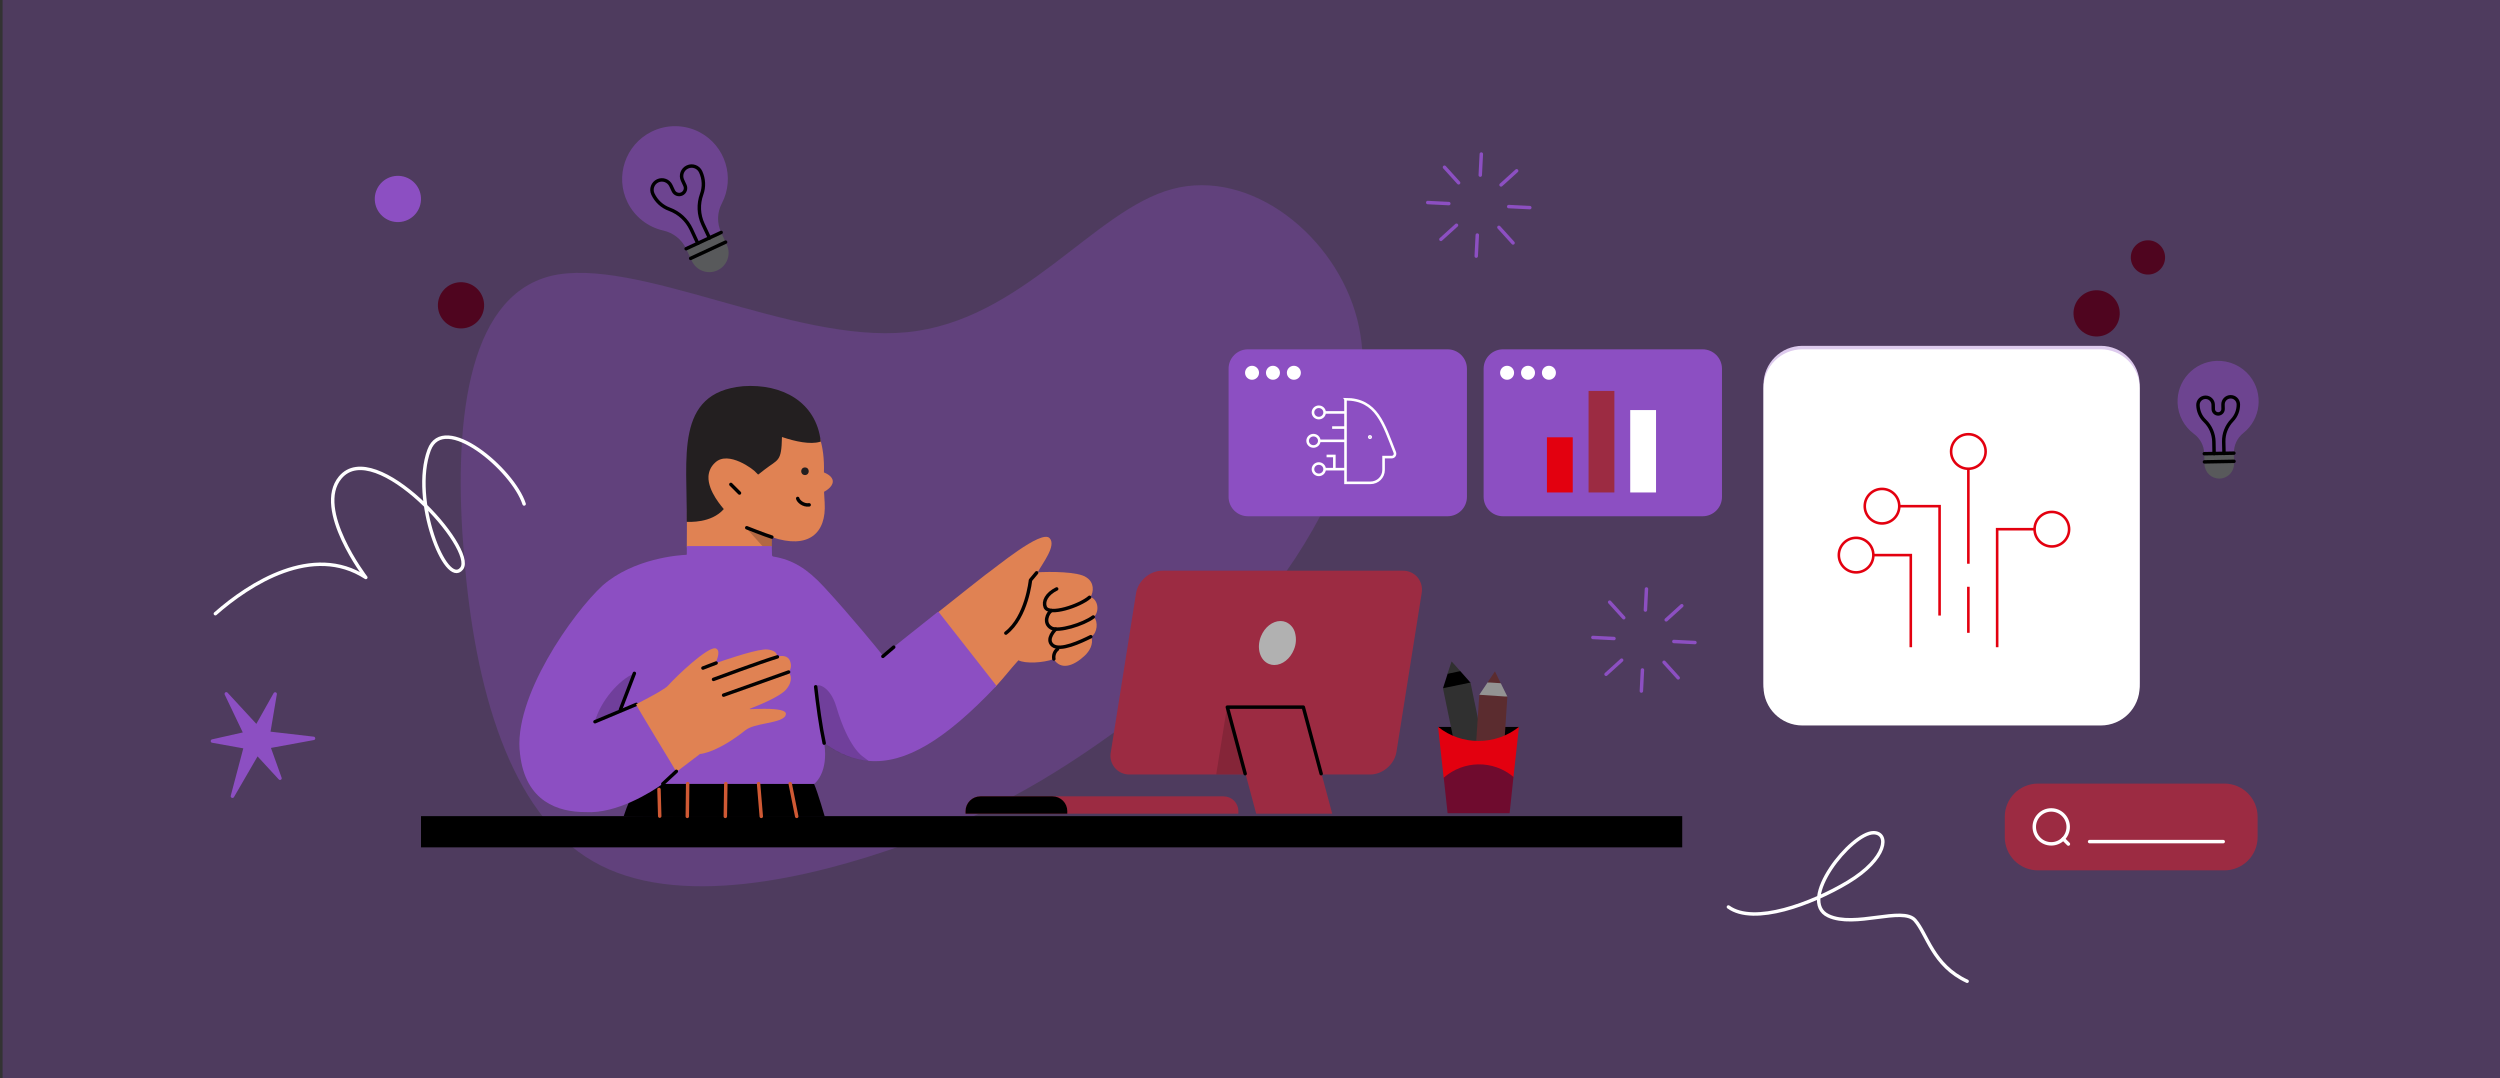 <?xml version="1.0" encoding="UTF-8"?>
<svg xmlns="http://www.w3.org/2000/svg" viewBox="0 0 2891.34 1247.24" height="1247.24" width="2891.34"><rect x="0" y="0" width="2891.34" height="1247.24" fill="#333333" stroke="none"/>  <defs>
    <style>
      .cls-1, .cls-2 {
        stroke-miterlimit: 10;
        stroke-width: 3px;
      }

      .cls-1, .cls-2, .cls-3, .cls-4, .cls-5, .cls-6, .cls-7 {
        fill: none;
      }

      .cls-1, .cls-3 {
        stroke: #fff;
      }

      .cls-2 {
        stroke: #e3000f;
      }

      .cls-8 {
        fill: #030202;
      }

      .cls-8, .cls-9 {
        opacity: .2;
      }

      .cls-8, .cls-9, .cls-10, .cls-11, .cls-12, .cls-13, .cls-14, .cls-15, .cls-16, .cls-17, .cls-18, .cls-19, .cls-20, .cls-21, .cls-22, .cls-23, .cls-24, .cls-25, .cls-26 {
        stroke-width: 0px;
      }

      .cls-8, .cls-9, .cls-26 {
        isolation: isolate;
      }

      .cls-3, .cls-4, .cls-5, .cls-6, .cls-7 {
        stroke-linecap: round;
        stroke-linejoin: round;
        stroke-width: 4px;
      }

      .cls-4 {
        stroke: #030202;
      }

      .cls-5 {
        stroke: #000;
      }

      .cls-6 {
        stroke: #8c4fc2;
      }

      .cls-7 {
        stroke: #cf5934;
      }

      .cls-10 {
        opacity: .5;
      }

      .cls-10, .cls-12, .cls-23 {
        fill: #8c4fc2;
      }

      .cls-27, .cls-12 {
        opacity: .3;
      }

      .cls-13 {
        fill: #4f051f;
      }

      .cls-14 {
        fill: #5b2c2f;
      }

      .cls-15 {
        fill: #9c2b42;
      }

      .cls-16 {
        fill: #6f0b2e;
      }

      .cls-17 {
        fill: #58595b;
      }

      .cls-18 {
        fill: #231f20;
      }

      .cls-19 {
        fill: #e3000f;
      }

      .cls-20 {
        fill: #e08253;
      }

      .cls-21 {
        fill: #b1b1b1;
      }

      .cls-22 {
        fill: #939393;
      }

      .cls-24 {
        fill: #303030;
      }

      .cls-25 {
        fill: #fff;
      }

      .cls-26 {
        opacity: .15;
      }
    </style>
  </defs>
  <g id="background">
    <path class="cls-25" d="m2084.54,399.97h345.06c24.75,0,44.99,20.09,44.99,44.99v345.06c0,24.75-20.09,44.99-44.99,44.99h-345.06c-24.75,0-44.99-20.09-44.99-44.99v-345.06c0-24.9,20.09-44.99,44.99-44.99Z"/>
  </g>
  <g id="Icone">
    <rect class="cls-12" x="3" y="-6" width="2891" height="1253"/>
    <path class="cls-23" d="m362.98,851.99l-50.1-5.79,7.3-43.3c.2-1-.4-1.9-1.3-2.2s-1.9.1-2.4.9l-20,35.6-33.3-36.1c-.7-.7-1.8-.9-2.6-.3-.8.6-1.1,1.6-.7,2.5l20.9,43.79-35.5,8c-.9.2-1.6,1-1.6,2s.7,1.8,1.6,1.9l36.1,6.5-14.5,54.8c-.3,1,.2,2,1.2,2.4.2.1.5.2.8.2.7,0,1.4-.4,1.7-1l27.3-47.1,24.5,26.6c.6.7,1.7.9,2.5.4.8-.5,1.2-1.5.8-2.4l-12.3-34.4,49.6-9.1c1-.2,1.7-1,1.6-2-.1-1-.6-1.8-1.6-1.9Z"/>
    <g class="cls-27">
      <path class="cls-23" d="m636.48,319.27c98.39-24.11,280.11,77.99,412.39,64.95,133.1-13.11,215.93-141.29,306.89-165.59,90.97-24.3,189.16,54.53,213.88,150.4,24.79,96.67-24.7,210.46-82.65,292.86-57.21,81.51-122.89,131.63-190.41,179.44-67.46,48.63-137.64,94.2-249.4,135.12-111.83,40.1-265.23,75.55-361.46,19.61-97.04-55.88-136.83-202.32-148.9-351.98-12.8-148.76,1.36-299.85,99.67-324.79Z"/>
    </g>
    <g>
      <path class="cls-13" d="m2398.11,363.75c.73,14.75,13.28,26.11,28.03,25.38,14.75-.74,26.11-13.29,25.38-28.04-.74-14.75-13.29-26.11-28.04-25.38-14.75.74-26.11,13.29-25.37,28.04Z"/>
      <path class="cls-13" d="m2464.38,298.71c.54,10.93,9.85,19.36,20.78,18.81,10.93-.54,19.36-9.85,18.81-20.78s-9.85-19.36-20.78-18.81c-10.93.55-19.36,9.85-18.81,20.78Z"/>
    </g>
    <g>
      <path class="cls-10" d="m753.52,152.3c-30.26,15.03-42.59,51.64-27.67,81.86,8.15,16.48,23.38,28.43,41.31,32.48,11.61,2.57,21.33,10.34,26.39,21.03l5.8,4.8,32.71-15.22,1.98-8.43c-4.96-10.64-4.73-23.05.75-33.47,15.64-29.9,4.18-66.79-25.75-82.51-17.33-9.01-37.99-9.24-55.52-.52Z"/>
      <path class="cls-17" d="m793.59,287.73l6.57,14.12c5.21,11.18,18.43,16,29.61,10.8,11.19-5.21,16.01-18.43,10.8-29.62l-6.57-14.11-40.41,18.81Z"/>
      <path class="cls-5" d="m793.55,287.66l40.49-18.85"/>
      <path class="cls-5" d="m798.76,298.84l40.42-18.81"/>
      <path class="cls-5" d="m806.98,281.41l-7.51-16.12c-5.03-10.8-14.11-19.24-25.3-23.31-8.48-3.1-15.26-9.41-19.08-17.59-2.69-5.78-.14-12.6,5.57-15.26,5.78-2.69,12.6-.14,15.26,5.57l2.8,6.01c1.72,3.7,6.13,5.31,9.83,3.58,3.7-1.72,5.31-6.13,3.58-9.83l-2.8-6.02c-2.69-5.78-.14-12.6,5.57-15.26l.15-.07c5.78-2.69,12.6-.14,15.27,5.57,3.81,8.18,4.23,17.55,1.14,26.02-4.05,11.27-3.56,23.61,1.51,34.49l7.54,16.01"/>
    </g>
    <path class="cls-13" d="m506.47,354.44c.73,14.75,13.28,26.11,28.03,25.38,14.75-.74,26.11-13.29,25.38-28.04-.74-14.75-13.29-26.11-28.04-25.38-14.75.74-26.11,13.29-25.37,28.04Z"/>
    <path class="cls-23" d="m433.47,231.44c.73,14.75,13.28,26.11,28.03,25.38,14.75-.74,26.11-13.29,25.38-28.04-.74-14.75-13.29-26.11-28.04-25.38-14.75.74-26.11,13.29-25.37,28.04Z"/>
    <path class="cls-25" d="m2084.54,404h345.06c24.75,0,44.99,20.09,44.99,44.99v345.06c0,24.75-20.09,44.99-44.99,44.99h-345.06c-24.75,0-44.99-20.09-44.99-44.99v-345.06c0-24.9,20.09-44.99,44.99-44.99Z"/>
    <path class="cls-3" d="m1998.96,1048.96c29.7,21.5,96.7-3.8,138.1-28.6,46-27.6,48.1-57.3,29.7-57.3-25.6,0-89,78.8-52.2,96.1,30.4,14.4,85.9-11.2,100.2,5.1,14.3,16.3,20.5,52.2,60.3,70.6"/>
    <g>
      <path class="cls-6" d="m1898.31,799.23l1.22-24.4"/>
      <path class="cls-6" d="m1902.97,705.55l1.22-24.4"/>
      <path class="cls-6" d="m1842.22,737.25l24.4,1.21"/>
      <path class="cls-6" d="m1935.88,741.91l24.4,1.21"/>
      <path class="cls-6" d="m1940.89,783.98l-16.33-18.04"/>
      <path class="cls-6" d="m1877.94,714.44l-16.33-18.04"/>
      <path class="cls-6" d="m1857.45,779.83l18.04-16.34"/>
      <path class="cls-6" d="m1927.01,716.87l18.04-16.33"/>
    </g>
    <g>
      <path class="cls-6" d="m1707.31,296.23l1.22-24.4"/>
      <path class="cls-6" d="m1711.97,202.55l1.22-24.4"/>
      <path class="cls-6" d="m1651.22,234.25l24.4,1.21"/>
      <path class="cls-6" d="m1744.88,238.91l24.4,1.21"/>
      <path class="cls-6" d="m1749.89,280.98l-16.33-18.04"/>
      <path class="cls-6" d="m1686.94,211.44l-16.33-18.04"/>
      <path class="cls-6" d="m1666.45,276.83l18.04-16.34"/>
      <path class="cls-6" d="m1736.01,213.87l18.04-16.33"/>
    </g>
    <g>
      <path class="cls-23" d="m1674.11,404h-230.79c-12.36,0-22.42,10-22.42,22.42v148.22c0,12.37,10.01,22.42,22.42,22.42h230.83c12.37,0,22.42-10.01,22.42-22.42v-148.22c-.05-12.41-10.1-22.42-22.47-22.42Z"/>
      <path class="cls-25" d="m1448.03,439.22c4.47,0,8.09-3.63,8.09-8.09s-3.63-8.09-8.09-8.09-8.09,3.63-8.09,8.09,3.62,8.09,8.09,8.09Z"/>
      <path class="cls-25" d="m1472.22,439.22c4.47,0,8.09-3.63,8.09-8.09s-3.63-8.09-8.09-8.09-8.09,3.63-8.09,8.09,3.62,8.09,8.09,8.09Z"/>
      <path class="cls-25" d="m1496.4,439.22c4.47,0,8.1-3.63,8.1-8.09s-3.63-8.09-8.1-8.09-8.09,3.63-8.09,8.09,3.63,8.09,8.09,8.09Z"/>
    </g>
    <g>
      <path class="cls-23" d="m1969.08,404h-230.79c-12.36,0-22.42,10-22.42,22.42v148.22c0,12.37,10.01,22.42,22.42,22.42h230.83c12.37,0,22.42-10.01,22.42-22.42v-148.22c-.05-12.41-10.1-22.42-22.47-22.42Z"/>
      <path class="cls-25" d="m1743.01,439.22c4.47,0,8.09-3.63,8.09-8.09s-3.63-8.09-8.09-8.09-8.09,3.63-8.09,8.09,3.62,8.09,8.09,8.09Z"/>
      <path class="cls-25" d="m1767.2,439.22c4.47,0,8.09-3.63,8.09-8.09s-3.63-8.09-8.09-8.09-8.09,3.63-8.09,8.09,3.62,8.09,8.09,8.09Z"/>
      <path class="cls-25" d="m1791.38,439.22c4.47,0,8.1-3.63,8.1-8.09s-3.63-8.09-8.1-8.09-8.09,3.63-8.09,8.09,3.63,8.09,8.09,8.09Z"/>
    </g>
    <g>
      <path class="cls-19" d="m1818.93,505.75h-29.85v63.81h29.85v-63.81Z"/>
      <path class="cls-15" d="m1867.09,452.13h-29.85v117.42h29.85v-117.42Z"/>
      <path class="cls-25" d="m1915.26,474.26h-29.85v95.29h29.85v-95.29Z"/>
    </g>
    <g>
      <path class="cls-15" d="m1584.76,895.72c14.4,0,27.99-11.73,30.3-26.14l29.11-183.39c.61-3.26.49-6.62-.34-9.84-.83-3.22-2.37-6.21-4.48-8.77-2.13-2.44-4.77-4.38-7.74-5.69-2.97-1.3-6.18-1.93-9.42-1.86h-278.04c-14.39,0-27.98,11.72-30.29,26.13l-29.11,183.4c-.69,3.22-.64,6.56.16,9.75.79,3.2,2.31,6.18,4.43,8.7,2.12,2.52,4.79,4.53,7.8,5.86,3.01,1.34,6.29,1.96,9.59,1.83h278.03Z"/>
      <path class="cls-26" d="m1494.57,895.57l12.66-79.04-87.94-.05-12.67,79.09h87.95Z"/>
      <path class="cls-15" d="m1540.75,941.03l-33.38-124.65-87.93-.03,33.38,124.69h87.93Z"/>
      <path class="cls-21" d="m1473.83,769.1c9.25,0,18.34-7.14,22.61-17.76,2.58-6.14,3.05-12.96,1.32-19.39-.68-2.76-2-5.34-3.84-7.51-1.83-2.17-4.16-3.89-6.77-5.02-1.98-.79-4.08-1.2-6.21-1.19-9.25,0-18.33,7.14-22.61,17.76-5.38,13.36-1.21,27.68,9.3,31.92,1.98.79,4.08,1.2,6.21,1.2Z"/>
      <path class="cls-5" d="m1527.98,894.82l-20.65-77h-87.9l20.65,77"/>
      <path class="cls-15" d="m1432.2,941.03l.04-2.91c0-4.54-1.81-8.89-5.01-12.09-3.21-3.2-7.55-5.01-12.09-5.01h-281.32c-4.54,0-8.88,1.81-12.09,5.01-3.2,3.2-5.01,7.55-5.01,12.09v2.91h315.5Z"/>
      <path class="cls-11" d="m1234.32,941.03l.04-2.91c0-4.54-1.81-8.89-5.02-12.09-3.2-3.2-7.55-5.01-12.09-5.01h-83.45c-4.54,0-8.88,1.81-12.09,5.01-3.2,3.2-5.01,7.55-5.01,12.09v2.91h117.62Z"/>
    </g>
    <g>
      <path class="cls-11" d="m1680.6,773.52l-6.31,5.66c-.11,0-.11.11-.11.22l-5.32,16.63c0,.11,0,.22.21.22l16.64-.11s13.91-5.98,15-6.53v-.1l-11.74-13.27s-.11-.11-.22-.11l-8.15-2.61Z"/>
      <path class="cls-22" d="m1710.93,803.42l9.57-14.24,7.61-.98,7.6,1.96,7.61,15.43q0,.11-.1.11l-16.09,2.29-16.09-4.46q-.22,0-.11-.11Z"/>
      <path class="cls-11" d="m1735.61,866.36l-49.58.87-22.61-26.3c-.11-.11,0-.22.11-.22h93.06c.11,0,.11.11.11.22l-21.09,25.43Z"/>
      <path class="cls-24" d="m1724.74,905.39l-24.03-115.88c0-.11-.11-.11-.11-.11l-31.63,6.52c-.11,0-.11.11-.11.11l23.91,115.99,31.97-6.63Z"/>
      <path class="cls-24" d="m1678.75,765.15l-4.67,14.03q0,.11.1.11l14.46-3.05c.11,0,.11-.11.11-.21l-9.78-10.98s-.11,0-.22.1Z"/>
      <path class="cls-14" d="m1743.22,805.7l-32.29-2.17q-.11,0-.11.11l-7.72,118.17,32.51,2.06,7.71-118.17h-.1Z"/>
      <path class="cls-14" d="m1729.08,776.68l6.53,13.48-15.11-.98,8.37-12.61s.1,0,.21.11Z"/>
      <path class="cls-19" d="m1709.95,856.91c-16.85.11-33.27-5.55-46.53-16.09-.11-.11-.22,0-.22.11l6.42,58.48,10.43,35.12,59.36-.55,10.98-35.44,6.31-57.61c0-.11-.11-.11-.22-.11-13.26,10.54-29.68,16.2-46.53,16.09Z"/>
      <path class="cls-16" d="m1750.39,898.54c-23.48-19.78-57.62-19.24-80.66.87v.11l4.45,40.99h71.75l4.46-41.97Z"/>
    </g>
    <path class="cls-11" d="m1945.55,943.89H486.91v36.11h1458.64v-36.11Z"/>
    <g>
      <path class="cls-20" d="m892.68,632.85v-11.25c0-.14.15-.28.29-.28,41.71,14.09,63.06-4.13,60.78-40,0,0-.71-11.39-.71-12.39v-.14c1.57-.85,10.11-5.55,10.11-11.96s-8.54-9.68-10.11-10.39l-.14-.14c1.99-62.35-32.03-94.1-92.25-91.39-15.51.71-65.91,8.68-65.91,77.58l-.42,100.36q0,.14.14.14l98.22-.14Z"/>
      <path class="cls-8" d="m892.68,621.75c0-.29-.14-.43-.42-.57-11.25-3.99-21.07-6.84-28.62-10.82-.42-.15-.71.28-.42.57l28.9,32.17c.28.28.85,0,.71-.43,0-2.56-.15-17.65-.15-20.92Z"/>
      <path class="cls-20" d="m1150.92,794.71c13.52-14.81,15.8-18.79,26.9-31.04,8.4,4.13,28.61,2.99,40.86-1.42,8.25,13.24,23.06,8.11,35.87-3.99,5.27-4.98,10.39-12.95,7.69-22.06,6.97-4.27,7.97-17.08,2.99-22.78,6.69-6.55,4.69-20.07-3.99-22.92,3.7-6.12,4.56-16.8-4.84-22.77-9.39-6.84-42.99-6.69-56.23-5.84,5.27-10.25,22.07-30.89,13.67-39.58-9.68-9.96-62.21,34.17-74.31,42.57-8.97,6.97-27.9,21.92-54.52,43.13-.29.29-.43.71-.29,1.14,4.41,7.97,63.49,81.85,66.2,85.56Z"/>
      <path class="cls-11" d="m953.9,944.46c0,.43-7.69-27.04-12.39-37.86-.14.14-203.56-.86-203.56-.43-6.84,11.96-12.39,24.77-16.66,37.87-1.28,1.28,231.47.57,232.61.42Z"/>
      <path class="cls-4" d="m892.68,621.18c-8.68-2.71-29.04-10.82-29.04-10.82"/>
      <path class="cls-5" d="m855.25,570.21l-9.97-9.96"/>
      <path class="cls-4" d="m935.82,583.88c-7.12,1-12.67-4.56-13.24-7.4"/>
      <path class="cls-18" d="m930.98,540.6c-5.84.15-5.84,8.69,0,8.83,5.83-.14,5.83-8.68,0-8.83Z"/>
      <path class="cls-23" d="m677.16,939.2c35.87,2.27,76.87-23.49,88.97-32.46.14-.14.29-.14.43-.14h174.81c.14,0,.28,0,.43-.15,1.85-1.42,15.94-13.8,11.67-45.41-.14-.57.57-.99,1.14-.71,16.51,11.67,33.03,18.22,50.11,19.65,42.42,3.7,88.54-24.35,147.19-86.27.29-.28.29-.85,0-1.28-5.69-7.26-58.79-75.02-65.91-84.13-.42-.57-1.28-.71-1.85-.29-28.47,22.49-57.65,45.98-62.49,49.83-.29.28-.71.14-1-.15-4.7-5.97-36.44-45.12-67.76-79-19.5-21.07-36.16-31.32-58.51-35.02-.99-.14-1.56-1-1.56-1.85l-.15-9.54c0-.43-.28-.71-.71-.71h-96.94c-.43,0-.71.28-.71.71v8.68c0,.43-.29.71-.71.71-7.69.29-60.36,3.85-96.52,35.31-34.17,31.32-104.49,130.11-95.66,195.02,6.26,55.67,44.7,67.2,75.73,67.2Z"/>
      <path class="cls-9" d="m998.17,875.14c-.29-.15-16.8-9.97-30.89-57.66-7.69-25.91-24.06-27.47-23.92-23.2,1.43,27.05,9.54,63.63,9.97,65.2v.14c4.55,3.13,22.92,17.79,50.82,20.5.14,0,.28-.14.14-.29l-6.12-4.69Z"/>
      <path class="cls-7" d="m880.44,944.18l-3.13-37.87"/>
      <path class="cls-7" d="m921.44,944.18l-7.54-37.87"/>
      <path class="cls-7" d="m838.87,944.18l.57-37.87"/>
      <path class="cls-7" d="m794.89,944.18l.42-37.87"/>
      <path class="cls-7" d="m763,943.89l-.85-30.89"/>
      <path class="cls-9" d="m717.02,822.61s.14,0,0,0c4.27-10.96,7.4-19.79,12.24-32.17,3.28-8.12,2.14-4.99,4.27-11.39,0-.15-.14-.29-.14-.15-17.65,7.41-38.86,32.03-45.41,55.67,0,.14.14.28.14.14,2.85-1.28,27.62-11.53,28.9-12.1Z"/>
      <path class="cls-5" d="m735.95,814.64l-47.83,20.07"/>
      <path class="cls-5" d="m733.67,778.76l-16.08,41.85"/>
      <path class="cls-5" d="m953.19,859.48c-4.13-19.22-7.55-44.7-9.83-65.2"/>
      <path class="cls-5" d="m1021.09,759.12l12.53-10.68"/>
      <path class="cls-4" d="m1260.1,690.79c-11.39,9.96-46.83,21.64-51.25,11.39-2.7-6.55,1.57-15.38,13.24-21.07"/>
      <path class="cls-4" d="m1264.37,713.56c-11.39,8.55-40.43,17.37-48.4,12.82-9.96-5.7-4.27-17.66,0-20.22"/>
      <path class="cls-4" d="m1261.53,736.34c-11.39,5.69-35.59,17.08-44.13,9.97-8.55-7.12,3.55-18.65,3.55-18.65"/>
      <path class="cls-4" d="m1218.82,762.11c-.71-4.27.85-8.69,4.27-11.39"/>
      <path class="cls-4" d="m1198.89,662.46l-7.12,8.54s-4.27,42.71-28.47,61.21"/>
      <path class="cls-18" d="m837.02,588.86v-.14c-.99-1.57-18.5-20.22-17.65-37.73.43-6.26,2.99-11.67,7.69-15.94,15.23-14.66,45.41,8.54,46.98,11.1.14.15,2.42,2.42,2.42,2.42.28.29.71.15.85,0,.43-.28,6.41-4.98,6.69-5.26,16.09-12.53,19.79-8.69,20.36-37.73,0-.14.14-.14.14-.14,15.37,5.27,32.88,8.83,43.7,5.55,0,0,.43-.14.71-.14.15,0,.29-.14.29-.14v-.43c-5.41-45.55-44.7-66.76-89.68-63.63-80.15,7.26-64.21,83.85-65.34,156.73q0,.14.14.14c2.42,0,28.18,1.85,42.7-14.66Z"/>
      <path class="cls-20" d="m785.21,890.51l24.34-18.51c2.28-.14,20.78-2.27,52.53-27.47,5.12-4.13,14.8-6.12,24.06-7.97,11.67-2.42,22.77-4.7,22.77-11.11,0-3.7-8.4-5.69-25.05-5.69-6.26,0-12.53.29-16.37.43-.43,0-.43-.43-.14-.57,9.68-3.7,34.87-13.95,41.85-22.21,8.97-10.82,4.55-18.08,3.13-19.93-.14-.14-.14-.28,0-.43,1-1.28,4.13-5.83,1.28-12.81-2.56-6.26-9.54-6.12-14.09-4.98-.14,0-.29-.14-.43-.28-.14-.86-.57-2.14-1.57-3.56-1.42-2.71-8.68-5.13-14.66-4.13-14.09,1.42-47.54,13.09-54.66,15.51-.29.15-.57-.14-.43-.42,1.57-3.7,6.41-15.09-.71-16.66-9.82-.57-43.13,30.61-54.67,43.42-2.7,3.13-15.08,10.25-36.72,21.35-1.14-.14,46.41,77.3,46.12,77.44.14.15.29.15.43.15l2.99-1.57Z"/>
      <path class="cls-4" d="m899.09,759.69c-18.65,5.55-73.88,26.05-73.88,26.05"/>
      <path class="cls-4" d="m912.04,777.2l-75.16,26.76"/>
      <path class="cls-4" d="m828.2,766.8l-15.23,5.84"/>
      <path class="cls-5" d="m782.22,892.08l-15.66,14.52"/>
    </g>
  </g>
  <g id="commun_illustration_for_session" data-name="commun illustration for session">
    <g>
      <path class="cls-15" d="m2356.99,906.23h215.62c10.18.01,19.94,4.05,27.14,11.25,7.2,7.2,11.24,16.96,11.25,27.14v23.6c-.01,10.18-4.05,19.95-11.25,27.14-7.2,7.2-16.96,11.25-27.14,11.25h-215.62c-10.18,0-19.94-4.05-27.14-11.25-7.2-7.19-11.24-16.96-11.25-27.14v-23.6c.01-10.18,4.05-19.94,11.25-27.14,7.2-7.2,16.96-11.24,27.14-11.25h0Z"/>
      <path class="cls-3" d="m2372.33,975.95c10.83,0,19.61-8.78,19.61-19.62s-8.78-19.62-19.61-19.62-19.62,8.79-19.62,19.62,8.78,19.62,19.62,19.62Z"/>
      <path class="cls-3" d="m2386.21,970.22l5.97,5.97"/>
      <path class="cls-3" d="m2416.69,973.35h154.53"/>
    </g>
    <path class="cls-3" d="m249.08,709.77c39.5-34.8,112.7-81.8,174-41.9,0,0-60.3-78.8-29.6-115.6,40.1-48.2,158.1,82.8,140.4,105.3-18.2,23-58.9-79.9-37.6-137.1,16.8-45,97,22.5,109.9,62.4"/>
    <g>
      <path class="cls-10" d="m2563.27,417.37c-25.88,1.15-45.89,23-44.81,48.82.6,14.08,7.57,27.2,18.89,35.59,7.35,5.4,11.75,13.87,11.99,22.94l2.58,5.17,27.66-.53,4.01-5.3c-.17-9,3.84-17.63,10.91-23.24,20.25-16.12,23.66-45.55,7.55-65.86-9.36-11.7-23.78-18.27-38.78-17.59Z"/>
      <path class="cls-17" d="m2549.35,524.79l.23,11.94c.18,9.46,7.96,16.94,17.42,16.76,9.46-.18,16.95-7.96,16.76-17.42l-.23-11.93-34.18.65Z"/>
      <path class="cls-5" d="m2549.34,524.73l34.25-.66"/>
      <path class="cls-5" d="m2549.52,534.18l34.19-.65"/>
      <path class="cls-5" d="m2560.7,524.51l-.26-13.64c-.17-9.13-3.93-17.87-10.51-24.2-4.99-4.8-7.78-11.34-7.92-18.25-.09-4.89,3.81-8.88,8.64-8.97,4.89-.09,8.88,3.81,8.97,8.64l.1,5.09c.06,3.13,2.65,5.62,5.79,5.56,3.13-.06,5.62-2.65,5.56-5.78l-.09-5.09c-.09-4.89,3.81-8.88,8.64-8.97h.13c4.89-.1,8.88,3.81,8.98,8.64.13,6.92-2.48,13.62-7.28,18.6-6.33,6.65-9.82,15.46-9.64,24.66l.32,13.57"/>
    </g>
    <path class="cls-1" d="m1584.42,506.35c.5,0,.9-.39.9-.88s-.4-.87-.9-.87m0,1.75c-.5,0-.9-.39-.9-.88s.4-.87.9-.87m-28.3-42.88c36.38,0,44.02,28.88,57.05,61.69.9,2.63-.9,5.25-3.59,5.25h-9.43v14.88c0,8.31-6.74,14.88-15.27,14.88h-28.75v-96.69Zm-15.44,32.81h15.44m-21.89,32.81h8.98v15.29m-11.23.02h24.13m-30.88,6.56c3.72,0,6.74-2.94,6.74-6.56s-3.02-6.56-6.74-6.56-6.74,2.94-6.74,6.56,3.02,6.56,6.74,6.56Zm.57-39.38h30.31m-37.05,6.56c3.72,0,6.74-2.94,6.74-6.56s-3.02-6.56-6.74-6.56-6.74,2.94-6.74,6.56,3.02,6.56,6.74,6.56Zm12.91-39.38h24.14m-30.88,6.56c3.72,0,6.74-2.94,6.74-6.56s-3.02-6.56-6.74-6.56-6.74,2.94-6.74,6.56,3.02,6.56,6.74,6.56Z"/>
    <g>
      <polyline class="cls-2" points="2209.9 748.53 2209.9 642 2166.62 642"/>
      <polyline class="cls-2" points="2243.19 711.91 2243.19 585.41 2196.58 585.41"/>
      <line class="cls-2" x1="2276.48" y1="651.99" x2="2276.48" y2="542.13"/>
      <polyline class="cls-2" points="2309.77 748.53 2309.77 612.04 2353.05 612.04"/>
      <circle class="cls-2" cx="2146.64" cy="642" r="19.97"/>
      <circle class="cls-2" cx="2176.61" cy="585.41" r="19.97"/>
      <circle class="cls-2" cx="2276.48" cy="522.15" r="19.97"/>
      <circle class="cls-2" cx="2373.03" cy="612.04" r="19.97"/>
      <line class="cls-2" x1="2276.48" y1="678.62" x2="2276.48" y2="731.89"/>
    </g>
  </g>
</svg>